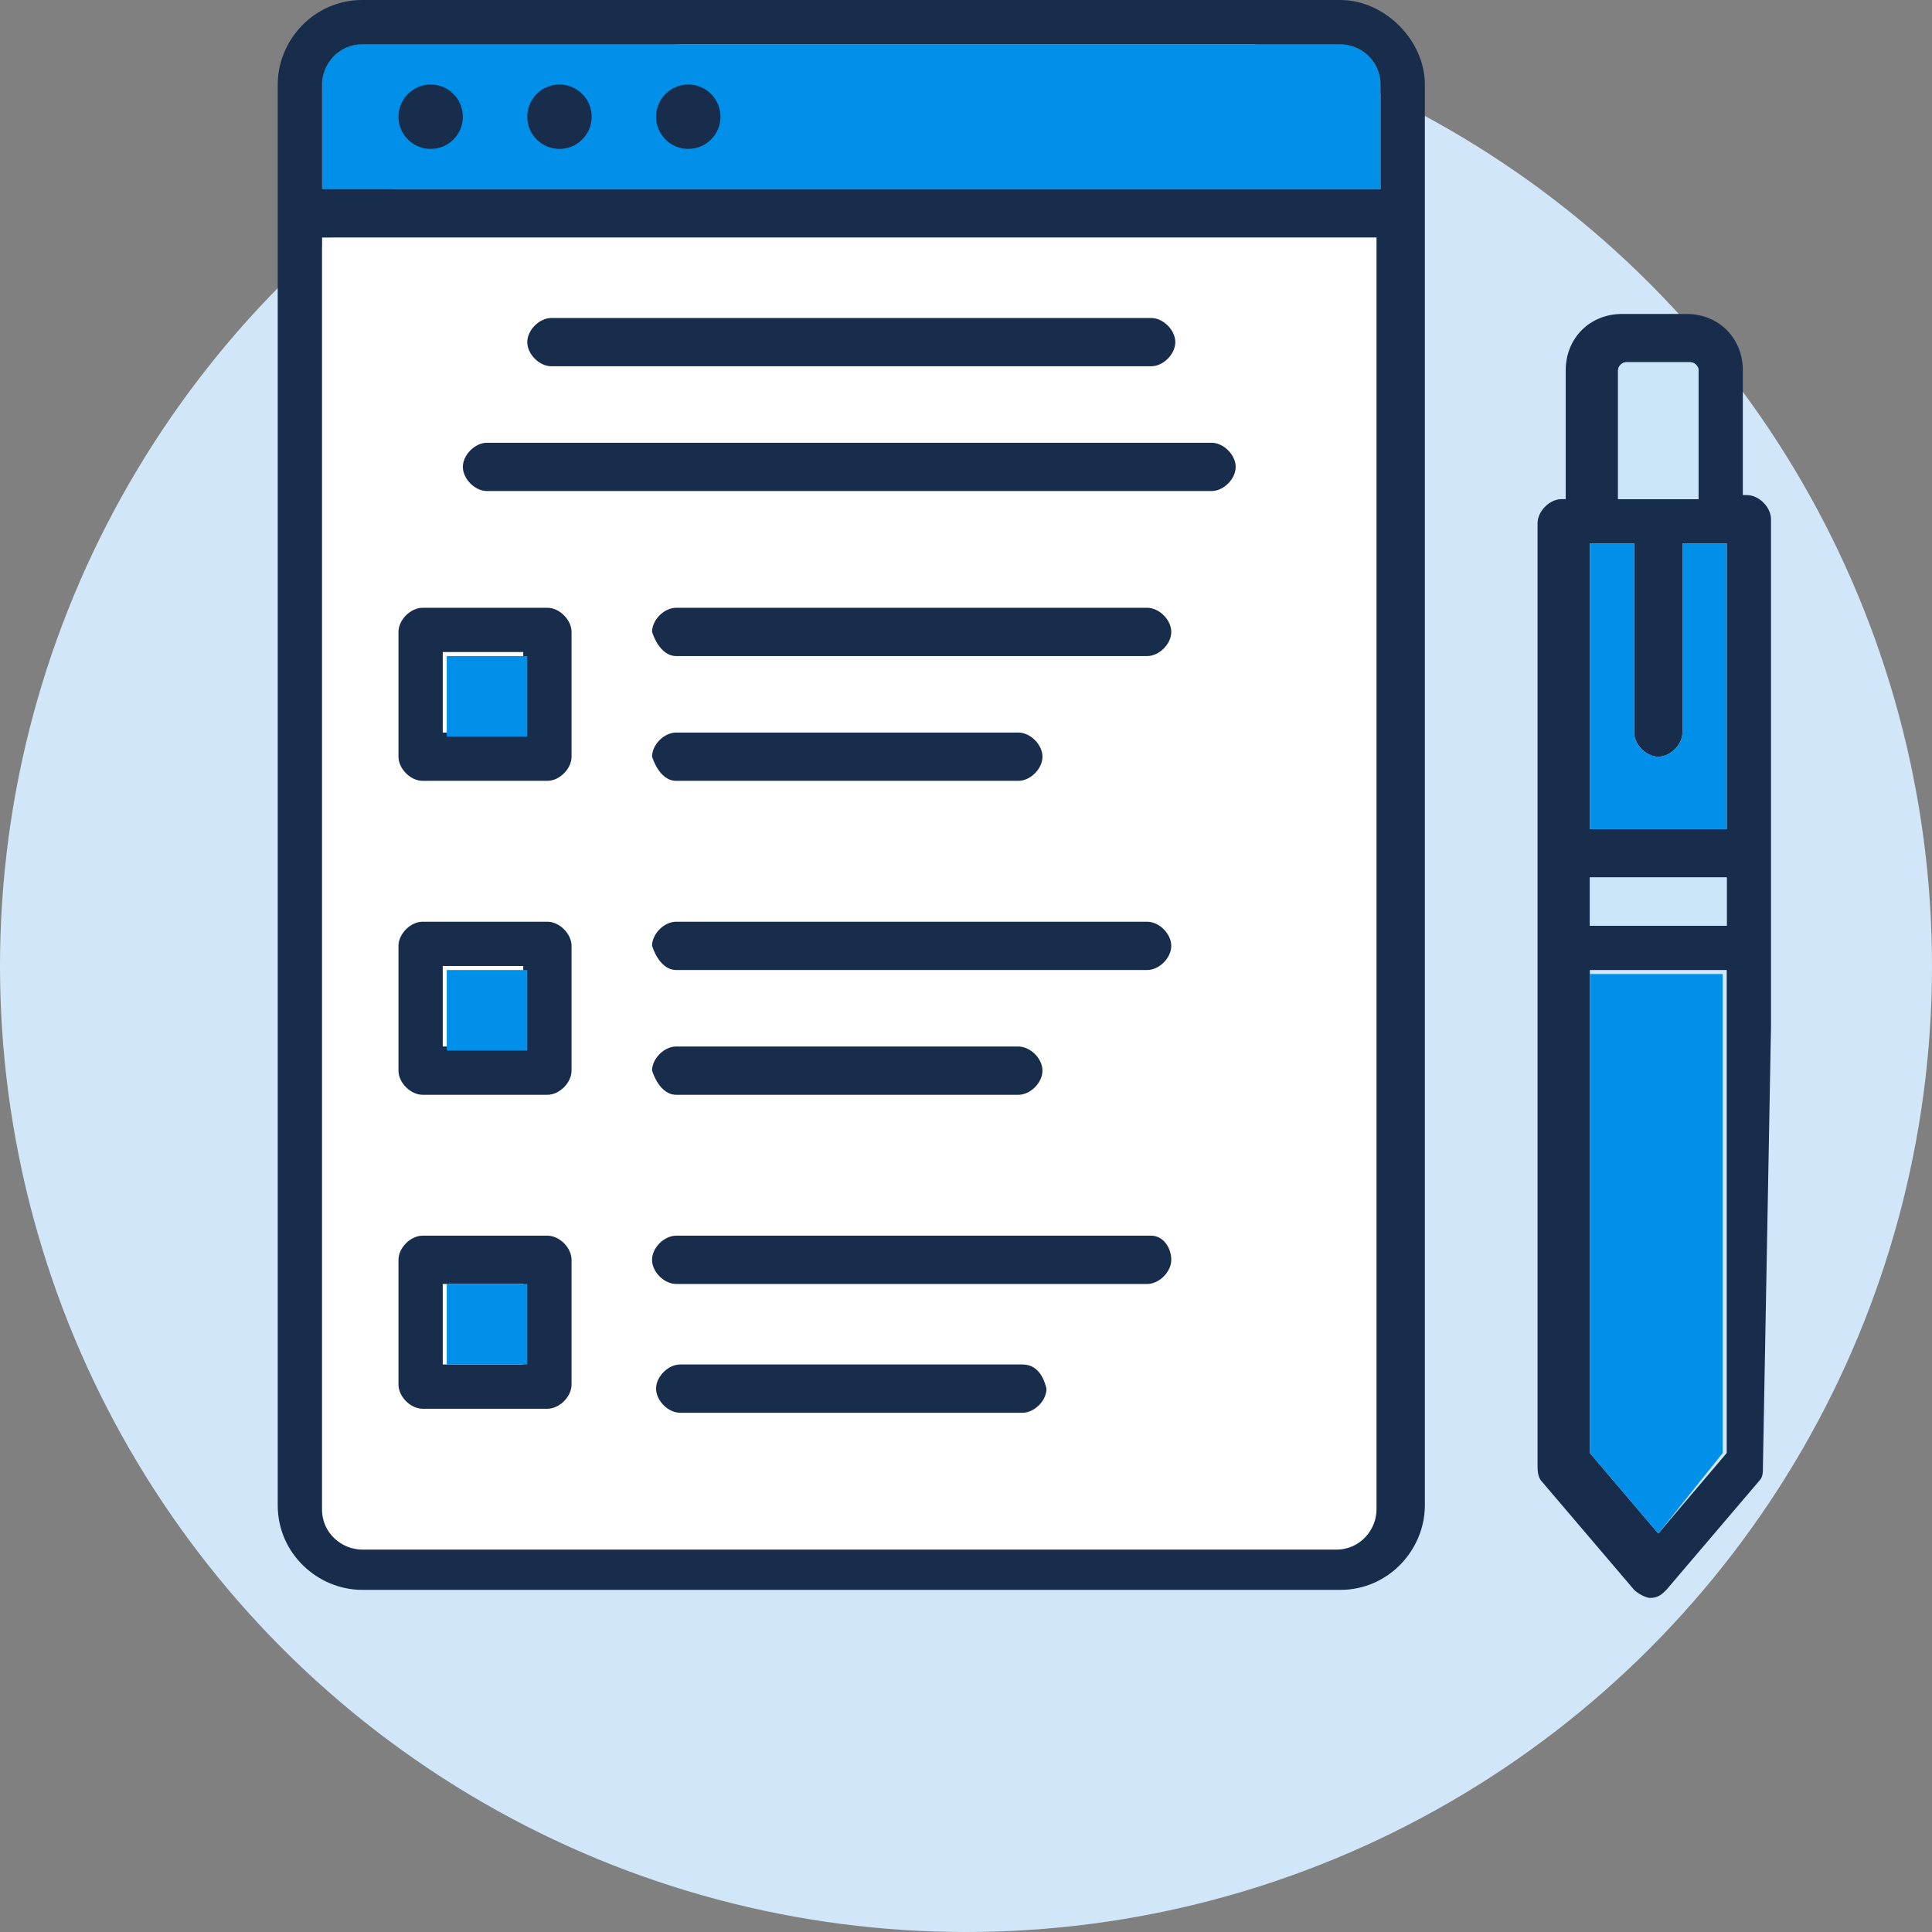 <?xml version="1.0" encoding="utf-8"?>
<!-- Generator: Adobe Illustrator 24.1.0, SVG Export Plug-In . SVG Version: 6.00 Build 0)  -->
<svg version="1.1" id="Livello_1" xmlns="http://www.w3.org/2000/svg" xmlns:xlink="http://www.w3.org/1999/xlink" x="0px" y="0px"
	 viewBox="0 0 48 48" style="enable-background:new 0 0 48 48;" xml:space="preserve">
<rect x="0" y="0" width="48" height="48" fill="#808080" stroke="none"/>
<style type="text/css">
	.st0{fill:#D1E7F9;}
	.st1{fill:#0090E9;}
	.st2{fill:#FFFFFF;}
	.st3{fill:#172D4B;}
	.st4{fill:#CBE6F9;}
</style>
<g>
	<circle class="st0" cx="24" cy="24" r="24"/>
	<path class="st1" d="M8,2.1c0-0.5,0.4-1,1-1h24.3c0.5,0,1,0.4,1,1v2.6H8V2.1z"/>
	<path class="st2" d="M34.2,37.5c0,0.5-0.4,1-1,1H9c-0.5,0-1-0.4-1-1v-5.6v-0.3V5.9h26.2v8.7v1.6V37.5z"/>
	<g>
		<g>
			<circle class="st3" cx="10.7" cy="2.9" r="0.8"/>
			<circle class="st3" cx="13.9" cy="2.9" r="0.8"/>
			<circle class="st3" cx="17.1" cy="2.9" r="0.8"/>
			<path class="st3" d="M33.3,0H9C7.8,0,6.9,1,6.9,2.1v29.4v0.3v5.6c0,1.2,1,2.1,2.1,2.1h24.3c1.2,0,2.1-1,2.1-2.1V16.1v-1.6V2.1
				C35.4,1,34.4,0,33.3,0z M8,2.1c0-0.5,0.4-1,1-1h24.3c0.5,0,1,0.4,1,1v2.6H8V2.1z M34.2,37.5c0,0.5-0.4,1-1,1H9c-0.5,0-1-0.4-1-1
				v-5.6v-0.3V5.9h26.2v8.7v1.6V37.5z"/>
			<path class="st3" d="M13.7,9.1h14.9c0.3,0,0.6-0.3,0.6-0.6c0-0.3-0.3-0.6-0.6-0.6H13.7c-0.3,0-0.6,0.3-0.6,0.6
				C13.1,8.8,13.4,9.1,13.7,9.1z"/>
			<path class="st3" d="M16.8,16.3h11.7c0.3,0,0.6-0.3,0.6-0.6c0-0.3-0.3-0.6-0.6-0.6H16.8c-0.3,0-0.6,0.3-0.6,0.6
				C16.3,16,16.5,16.3,16.8,16.3z"/>
			<path class="st3" d="M16.8,19.4h8.5c0.3,0,0.6-0.3,0.6-0.6c0-0.3-0.3-0.6-0.6-0.6h-8.5c-0.3,0-0.6,0.3-0.6,0.6
				C16.3,19.1,16.5,19.4,16.8,19.4z"/>
			<path class="st3" d="M30.1,11h-18c-0.3,0-0.6,0.3-0.6,0.6h0c0,0.3,0.3,0.6,0.6,0.6h18c0.3,0,0.6-0.3,0.6-0.6
				C30.7,11.3,30.4,11,30.1,11z"/>
			<path class="st3" d="M13.6,15.1h-3.1c-0.3,0-0.6,0.3-0.6,0.6v3.1c0,0.3,0.3,0.6,0.6,0.6h3.1c0.3,0,0.6-0.3,0.6-0.6v-3.1
				C14.2,15.4,13.9,15.1,13.6,15.1z M13,18.2h-2v-2h2V18.2z"/>
			<path class="st3" d="M16.8,24.1h11.7c0.3,0,0.6-0.3,0.6-0.6c0-0.3-0.3-0.6-0.6-0.6H16.8c-0.3,0-0.6,0.3-0.6,0.6
				C16.3,23.8,16.5,24.1,16.8,24.1z"/>
			<path class="st3" d="M16.8,27.2h8.5c0.3,0,0.6-0.3,0.6-0.6c0-0.3-0.3-0.6-0.6-0.6h-8.5c-0.3,0-0.6,0.3-0.6,0.6
				C16.3,26.9,16.5,27.2,16.8,27.2z"/>
			<path class="st3" d="M13.6,22.9h-3.1c-0.3,0-0.6,0.3-0.6,0.6v3.1c0,0.3,0.3,0.6,0.6,0.6h3.1c0.3,0,0.6-0.3,0.6-0.6v-3.1
				C14.2,23.2,13.9,22.9,13.6,22.9z M13,26h-2v-2h2V26z"/>
			<path class="st3" d="M28.6,30.7H16.8c-0.3,0-0.6,0.3-0.6,0.6c0,0.3,0.3,0.6,0.6,0.6h11.7c0.3,0,0.6-0.3,0.6-0.6
				C29.1,31,28.9,30.7,28.6,30.7z"/>
			<path class="st3" d="M25.4,33.9h-8.5c-0.3,0-0.6,0.3-0.6,0.6c0,0.3,0.3,0.6,0.6,0.6h8.5c0.3,0,0.6-0.3,0.6-0.6
				C25.9,34.1,25.7,33.9,25.4,33.9z"/>
			<path class="st3" d="M13.6,30.7h-3.1c-0.3,0-0.6,0.3-0.6,0.6v3.1c0,0.3,0.3,0.6,0.6,0.6h3.1c0.3,0,0.6-0.3,0.6-0.6v-3.1
				C14.2,31,13.9,30.7,13.6,30.7z M13,33.9h-2v-2h2V33.9z"/>
		</g>
		<path class="st3" d="M44,25.5V12.9c0-0.3-0.3-0.6-0.6-0.6h-0.1V9.2c0-0.8-0.6-1.4-1.4-1.4h-1.6c-0.8,0-1.4,0.6-1.4,1.4v3.2h-0.1
			c-0.3,0-0.6,0.3-0.6,0.6v23.4c0,0.1,0,0.3,0.1,0.4l2.3,2.7c0.1,0.1,0.3,0.2,0.4,0.2c0.2,0,0.3-0.1,0.4-0.2l2.3-2.7
			c0.1-0.1,0.1-0.2,0.1-0.4L44,25.5C44,25.5,44,25.5,44,25.5z M40.4,9h1.6c0.1,0,0.2,0.1,0.2,0.2v3.2h-2V9.2h0
			C40.2,9.1,40.3,9,40.4,9z M39.5,13.5h1.1v4.7c0,0.3,0.3,0.6,0.6,0.6c0.3,0,0.6-0.3,0.6-0.6v-4.7h1.1v7.1h-3.4V13.5z M39.5,21.8
			h3.4V23h-3.4V21.8z M41.2,38.1l-1.7-2v-12h3.4v1.6c0,0,0,0,0,0v10.4L41.2,38.1z"/>
	</g>
	<rect x="11.1" y="16.3" class="st1" width="2" height="2"/>
	<rect x="11.1" y="24.1" class="st1" width="2" height="2"/>
	<rect x="11.1" y="31.9" class="st1" width="2" height="2"/>
	<path class="st4" d="M40.4,9h1.6c0.1,0,0.2,0.1,0.2,0.2v3.2h-2V9.2h0C40.2,9.1,40.3,9,40.4,9z"/>
	<path class="st1" d="M39.5,13.5h1.1v4.7c0,0.3,0.3,0.6,0.6,0.6c0.3,0,0.6-0.3,0.6-0.6v-4.7h1.1v7.1h-3.4V13.5z"/>
	<rect x="39.5" y="21.8" class="st4" width="3.4" height="1.2"/>
	<polygon class="st1" points="41.2,38.1 39.5,36.1 39.5,24.2 42.8,24.2 42.8,25.7 42.8,25.7 42.8,36.1 	"/>
</g>
</svg>
